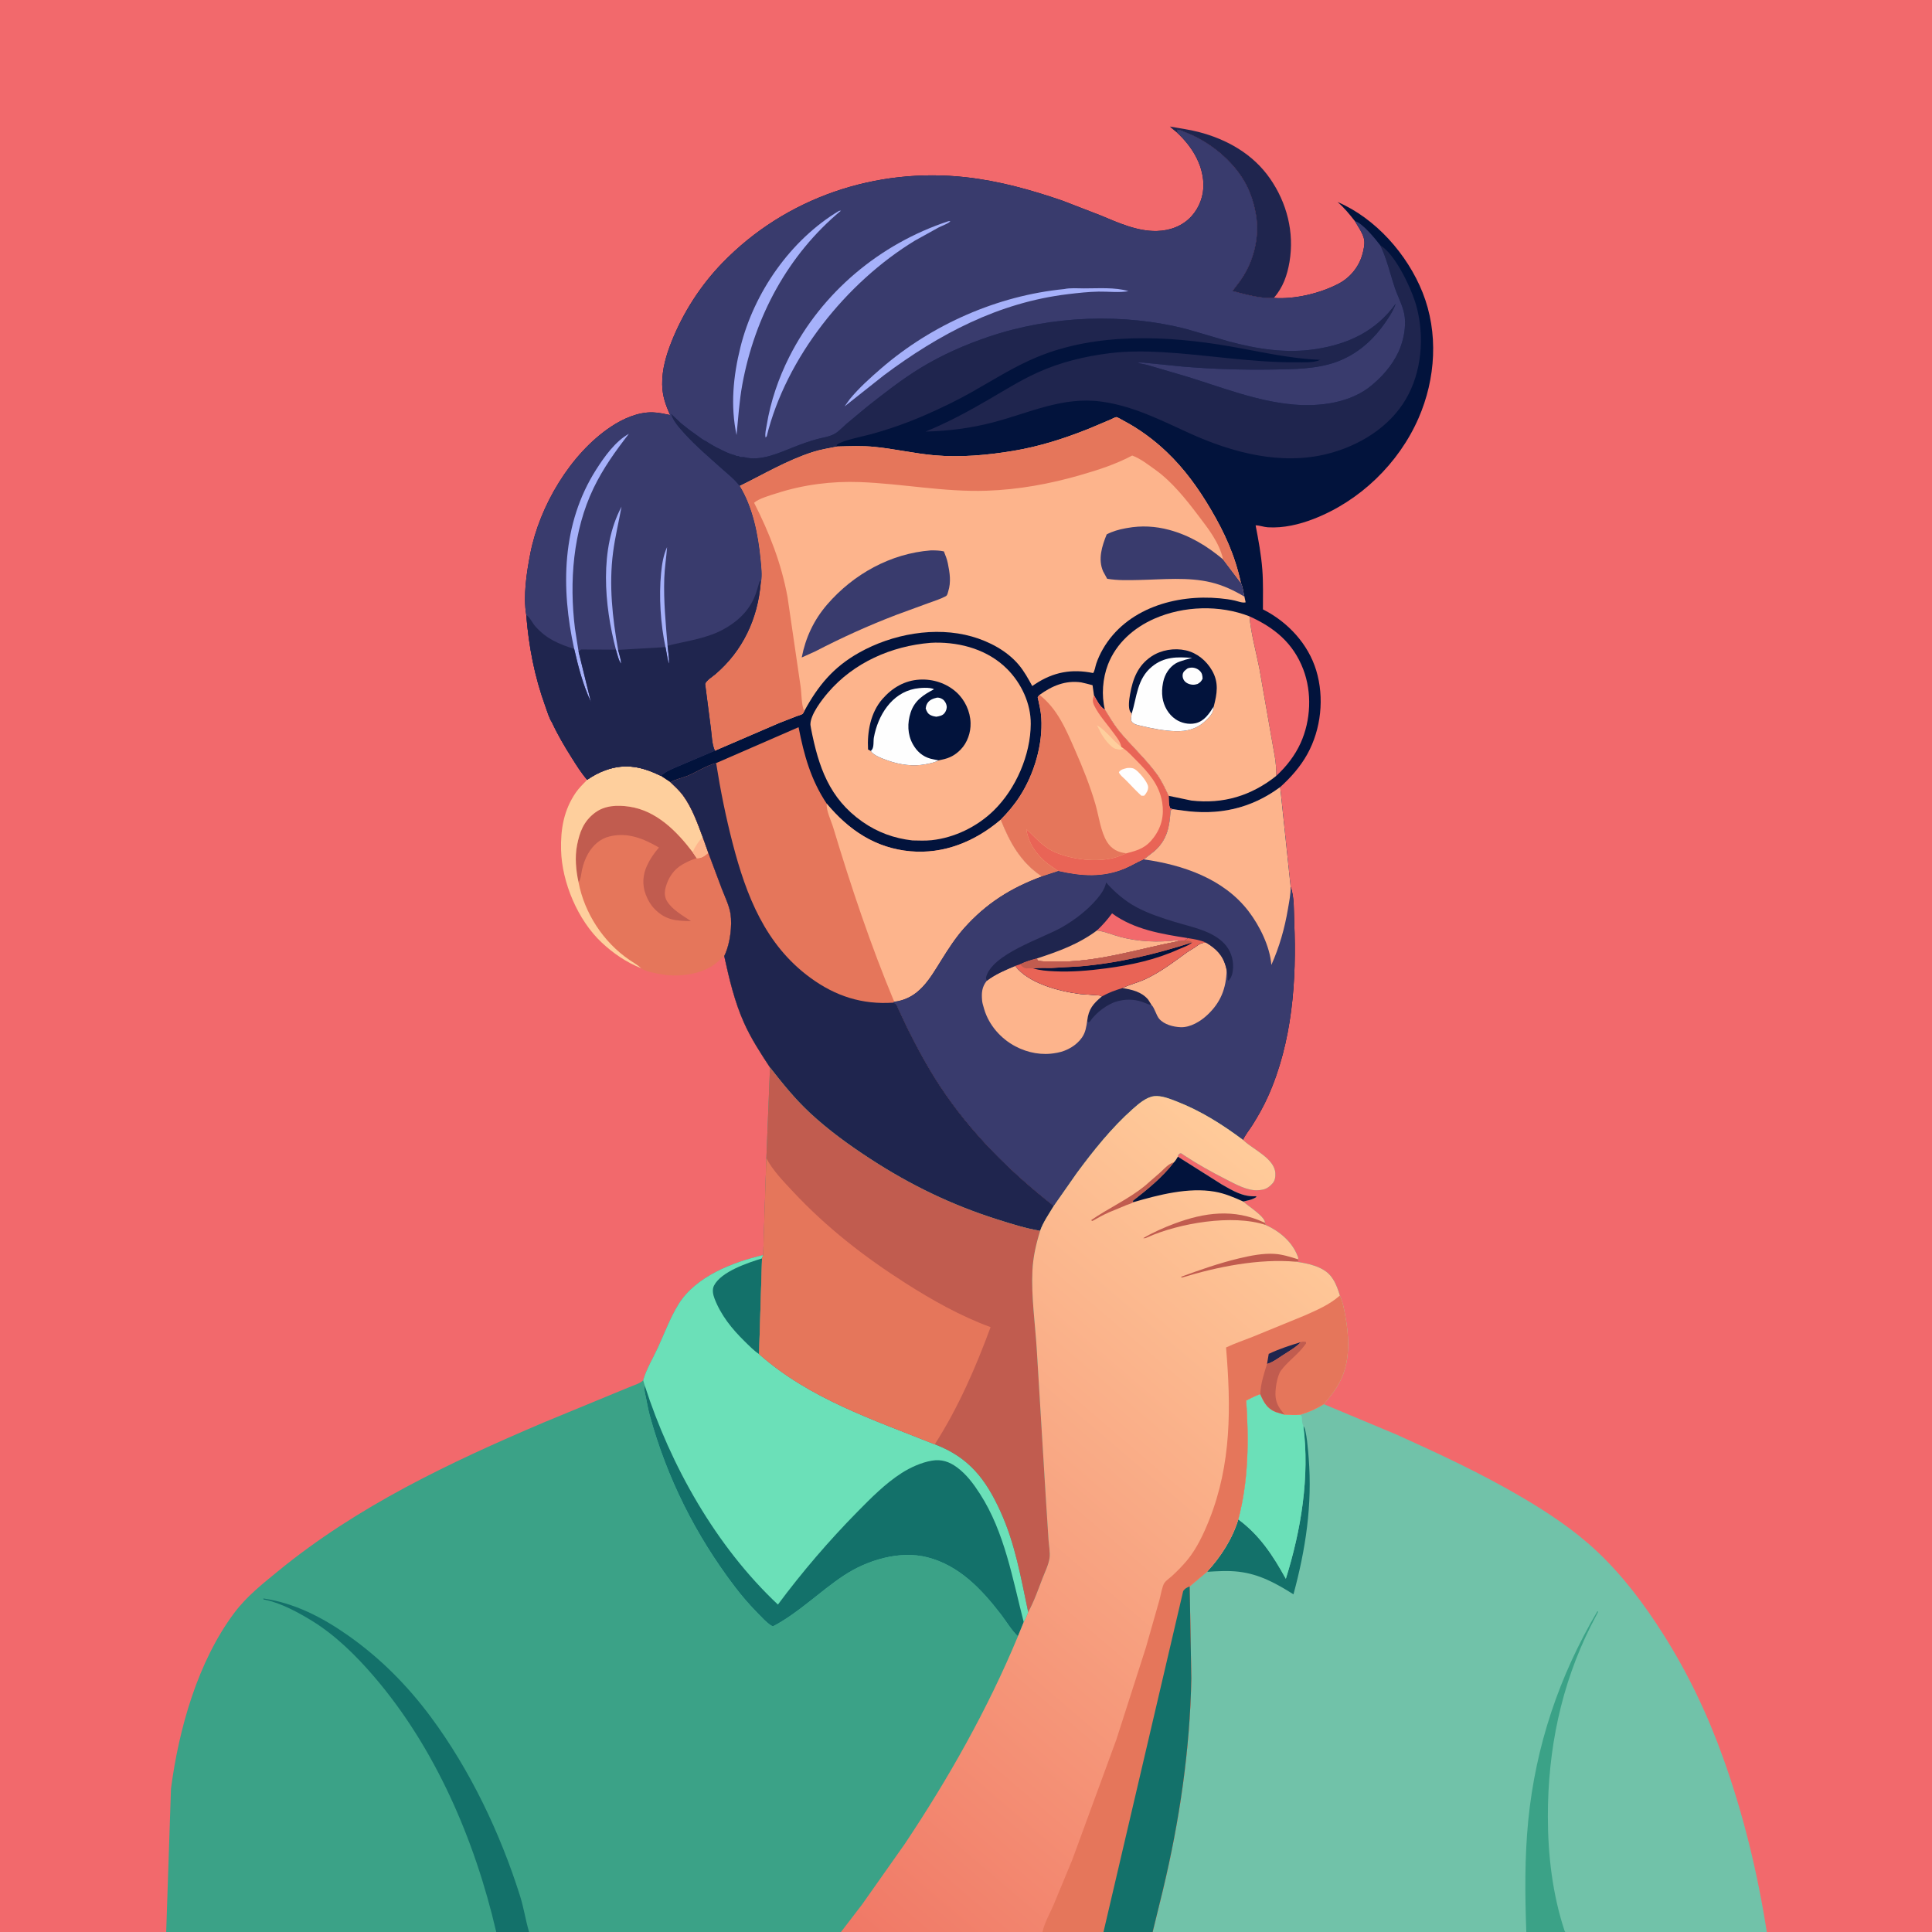 <svg version="1.1" xmlns="http://www.w3.org/2000/svg" style="display: block;" viewBox="0 0 2048 2048" width="1024" height="1024">
<rect x="0" y="0" width="2048" height="2048" fill="#333333" stroke="none"/>
<defs>
	<linearGradient id="Gradient1" gradientUnits="userSpaceOnUse" x1="826.167" y1="1990.79" x2="1420.77" y2="1294.4">
		<stop class="stop0" offset="0" stop-opacity="1" stop-color="rgb(240,120,102)"/>
		<stop class="stop1" offset="1" stop-opacity="1" stop-color="rgb(255,203,154)"/>
	</linearGradient>
</defs>
<path transform="translate(0,0)" fill="rgb(242,105,108)" d="M 176.166 2048 L -0 2048 L 0 -0 L 2048 0 L 2048 2048 L 1872.87 2048 L 1659.29 2048 L 1618.75 2048 L 1617.94 2048 L 1221.98 2048 L 1169.73 2048 L 1105.07 2048 L 1088.91 2048 L 891.455 2048 L 560.822 2048 L 526.027 2048 L 176.166 2048 z"/>
<path transform="translate(0,0)" fill="rgb(31,37,78)" d="M 1247.74 140.582 C 1245.15 138.494 1242.47 136.48 1240.11 134.13 C 1250.24 135.995 1260.58 137.306 1270.55 139.89 C 1300.58 147.666 1328.05 163.151 1346.13 189.055 C 1364.17 214.893 1372.2 246.346 1366.93 277.59 C 1364.53 291.773 1359.98 304.935 1350.27 315.82 C 1335.98 316.777 1320.16 311.995 1306.37 308.527 L 1314.44 297.888 C 1328.56 278.417 1335.51 251.704 1331.38 227.875 C 1329.96 219.744 1328.19 212.661 1325.15 205 L 1324.18 202.531 C 1312.9 175.374 1285.79 152.036 1258.77 141.173 L 1256 140.099 C 1252.85 138.434 1251.25 137.987 1247.65 137.492 L 1248.49 138.75 L 1247.74 140.582 z"/>
<path transform="translate(0,0)" fill="rgb(229,118,91)" d="M 622.437 826.596 C 628.607 822.331 635.026 818.885 642.111 816.369 C 663.499 808.771 680.922 812.973 700.656 822.473 L 710.722 829.182 C 715.335 833.64 720.277 838.077 724.072 843.275 C 733.586 856.304 739.224 872.207 744.814 887.2 L 750.832 904.04 L 765.265 942.493 C 768.41 950.608 773.058 960.12 774.365 968.719 C 776.265 981.221 773.867 999.561 768.769 1011.22 L 767.683 1013.4 C 763.554 1016.95 759.635 1021.06 754.985 1023.92 C 740.883 1032.59 723.758 1034.96 707.5 1033.77 L 696.075 1031.9 C 692.164 1031.12 682.405 1029.07 679.719 1026.35 C 663.916 1020.13 650.035 1010.57 637.685 998.999 C 612.529 975.432 595.625 935.441 594.759 901.036 C 594.202 878.891 597.581 858.947 610.299 840.266 C 613.676 835.306 618.302 830.93 622.437 826.596 z"/>
<path transform="translate(0,0)" fill="rgb(193,92,79)" d="M 613.294 935.293 C 610.496 923.079 609.233 908.474 611.661 896.094 C 614.442 881.919 618.628 870.663 630.59 861.588 C 641.036 853.663 654.378 853.215 667 855.052 C 695.848 859.251 717.448 881.185 734.286 903.341 L 738.545 909.675 L 737.159 910.126 C 732.681 911.612 728.826 913.346 724.697 915.672 L 723.361 916.411 C 714.155 921.662 708.273 930.637 705.604 940.727 C 704.366 945.407 704.31 950.544 706.791 954.813 C 712.383 964.432 723.554 970.265 732.469 976.44 C 716.973 976.222 705.685 975.495 694.112 963.763 C 689.905 959.498 686.973 954.586 684.829 949 L 684.334 947.732 C 680.608 937.825 681.442 927.087 685.872 917.58 C 689.134 910.577 693.409 904.205 698.531 898.43 C 682.217 888.935 665.35 881.966 646.116 886.658 C 635.951 889.137 628.303 896.257 623.26 905.173 C 620.318 910.376 618.245 916.164 616.97 922 C 616.001 926.441 615.928 931.468 613.294 935.293 z"/>
<path transform="translate(0,0)" fill="rgb(254,207,157)" d="M 622.437 826.596 C 628.607 822.331 635.026 818.885 642.111 816.369 C 663.499 808.771 680.922 812.973 700.656 822.473 L 710.722 829.182 C 715.335 833.64 720.277 838.077 724.072 843.275 C 733.586 856.304 739.224 872.207 744.814 887.2 L 750.832 904.04 C 746.584 907.417 744.112 909.783 738.545 909.675 L 734.286 903.341 C 717.448 881.185 695.848 859.251 667 855.052 C 654.378 853.215 641.036 853.663 630.59 861.588 C 618.628 870.663 614.442 881.919 611.661 896.094 C 609.233 908.474 610.496 923.079 613.294 935.293 C 619.538 967.993 639.612 998.726 667.119 1017.49 C 671.341 1020.37 675.95 1022.89 679.719 1026.35 C 663.916 1020.13 650.035 1010.57 637.685 998.999 C 612.529 975.432 595.625 935.441 594.759 901.036 C 594.202 878.891 597.581 858.947 610.299 840.266 C 613.676 835.306 618.302 830.93 622.437 826.596 z"/>
<path transform="translate(0,0)" fill="rgb(253,180,140)" d="M 744.814 887.2 L 750.832 904.04 C 746.584 907.417 744.112 909.783 738.545 909.675 L 734.286 903.341 C 736.81 897.18 740.422 892.128 744.814 887.2 z"/>
<path transform="translate(0,0)" fill="rgb(113,194,169)" d="M 1335.93 1477.81 C 1339.61 1486.17 1343.1 1493.03 1352.19 1496.7 L 1361.59 1499.53 C 1367.18 1499.81 1372.74 1500.18 1378.33 1499.67 C 1388.02 1496.75 1394.79 1493.78 1403.36 1488.48 L 1480.96 1520.96 C 1525.78 1541.18 1570.86 1562.22 1613.26 1587.15 C 1641.74 1603.88 1669.42 1622.34 1693.5 1645.1 C 1720.46 1670.58 1742.94 1700.6 1762.79 1731.84 C 1789.36 1773.63 1810.13 1817.41 1826.82 1864.03 C 1848.11 1923.47 1863.2 1985.65 1872.87 2048 L 1659.29 2048 L 1618.75 2048 L 1617.94 2048 L 1221.98 2048 L 1222.05 2047.14 L 1232.88 2002.92 C 1250.45 1929.44 1261.37 1854.99 1262.86 1779.38 L 1261.1 1681.67 L 1279.45 1666.19 C 1293.98 1650.4 1306.4 1631.22 1312.63 1610.61 C 1323.49 1570.15 1323.92 1526.26 1321.04 1484.67 C 1325.96 1482.04 1330.68 1479.73 1335.93 1477.81 z"/>
<path transform="translate(0,0)" fill="rgb(19,113,106)" d="M 1381.61 1511.58 C 1385.02 1514.48 1386.83 1540 1387.26 1545.44 C 1391.2 1595.35 1384.11 1642.08 1371.13 1690.05 C 1352.65 1678.43 1335.14 1668.68 1313 1666.08 C 1301.81 1664.77 1290.65 1665.5 1279.45 1666.19 C 1293.98 1650.4 1306.4 1631.22 1312.63 1610.61 C 1335.59 1627.63 1349.37 1648.93 1363.04 1673.58 C 1379.18 1622.1 1388.52 1565.44 1381.61 1511.58 z"/>
<path transform="translate(0,0)" fill="rgb(59,162,135)" d="M 1617.94 2048 C 1616.56 2008.64 1616.11 1969.25 1619.99 1930 C 1627.82 1850.75 1652.83 1776.58 1693.27 1708.04 L 1694.15 1708.5 L 1686.38 1723.45 C 1654.65 1786.65 1640.75 1855.1 1640.8 1925.61 C 1640.84 1966.46 1645.65 2007.89 1658.52 2046.79 L 1659.29 2048 L 1618.75 2048 L 1617.94 2048 z"/>
<path transform="translate(0,0)" fill="rgb(107,224,184)" d="M 1335.93 1477.81 C 1339.61 1486.17 1343.1 1493.03 1352.19 1496.7 L 1361.59 1499.53 C 1367.18 1499.81 1372.74 1500.18 1378.33 1499.67 C 1379.7 1501.12 1380.01 1500.88 1380.07 1502.97 C 1380.15 1505.85 1380.23 1508.99 1381.61 1511.58 C 1388.52 1565.44 1379.18 1622.1 1363.04 1673.58 C 1349.37 1648.93 1335.59 1627.63 1312.63 1610.61 C 1323.49 1570.15 1323.92 1526.26 1321.04 1484.67 C 1325.96 1482.04 1330.68 1479.73 1335.93 1477.81 z"/>
<path transform="translate(0,0)" fill="rgb(2,19,60)" d="M 1247.74 140.582 L 1248.49 138.75 L 1247.65 137.492 C 1251.25 137.987 1252.85 138.434 1256 140.099 L 1258.77 141.173 C 1285.79 152.036 1312.9 175.374 1324.18 202.531 L 1325.15 205 C 1328.19 212.661 1329.96 219.744 1331.38 227.875 C 1335.51 251.704 1328.56 278.417 1314.44 297.888 L 1306.37 308.527 C 1320.16 311.995 1335.98 316.777 1350.27 315.82 C 1372.4 317.467 1399.7 310.936 1419.3 300.537 C 1431.16 294.246 1440.3 283.097 1444.01 270.209 C 1445.45 265.199 1447.03 258.646 1445.96 253.5 C 1444.65 247.163 1439.4 239.924 1436.2 234.325 C 1430.44 227.041 1424.95 220.179 1417.85 214.113 C 1458.24 231.414 1491.94 269.648 1508.04 310.127 C 1525.02 352.814 1521.94 401.466 1503.76 443.151 C 1482.71 491.431 1441.46 531.176 1392.41 550.123 C 1377.08 556.043 1360.61 559.934 1344.09 558.963 C 1339.65 558.702 1335.37 556.923 1331 556.879 C 1334.02 572.521 1336.89 587.8 1338.11 603.717 C 1339.18 617.762 1338.75 631.905 1338.76 645.981 L 1339.88 646.548 C 1365.45 659.75 1386.75 682.732 1395.23 710.613 C 1404.02 739.518 1400.47 772.943 1385.85 799.367 C 1378.5 812.666 1368.3 824.229 1357.04 834.353 L 1368.12 940.043 C 1372.18 950.621 1371.44 965.785 1371.93 977.229 C 1374.61 1039.28 1369.85 1104.86 1344.22 1162.12 C 1339.43 1172.81 1333.76 1182.91 1327.5 1192.81 C 1324.44 1197.65 1319.9 1203.16 1317.64 1208.32 C 1295.32 1191.68 1273.06 1177.58 1247.04 1167.44 C 1240.01 1164.7 1231.17 1161.15 1223.48 1161.98 C 1215.14 1162.89 1206.71 1170.25 1200.65 1175.65 C 1178.35 1195.5 1159.09 1219.55 1141.4 1243.53 L 1117.05 1278.34 C 1112.28 1286.34 1105.5 1295.99 1102.62 1304.72 C 1087.13 1302.17 1071.9 1297.32 1056.96 1292.58 C 1008.97 1277.38 965.172 1256.21 923.008 1228.78 C 900.239 1213.97 878.199 1198.06 858.296 1179.5 C 842.625 1164.89 829.389 1148.4 816.228 1131.56 C 806.19 1116.34 796.279 1101.1 788.784 1084.43 C 778.637 1061.85 772.951 1037.48 767.683 1013.4 L 768.769 1011.22 C 773.867 999.561 776.265 981.221 774.365 968.719 C 773.058 960.12 768.41 950.608 765.265 942.493 L 750.832 904.04 L 744.814 887.2 C 739.224 872.207 733.586 856.304 724.072 843.275 C 720.277 838.077 715.335 833.64 710.722 829.182 L 700.656 822.473 C 680.922 812.973 663.499 808.771 642.111 816.369 C 635.026 818.885 628.607 822.331 622.437 826.596 C 616.364 819.742 611.145 811.298 606.244 803.553 C 598.498 791.313 591.314 779.162 585.216 766.014 C 582.112 761.336 579.957 753.832 578.019 748.471 C 566.479 716.533 560.584 685.481 557.838 651.734 C 554.42 631.677 558.279 606.638 562.152 586.738 C 571.931 536.491 604.669 480.994 647.607 452.351 C 660.266 443.906 676.414 436.668 692 437.123 C 698.151 437.303 704.348 438.737 710.364 439.952 C 705.475 429.015 702.109 419.578 701.941 407.466 C 701.722 391.616 706.121 376.595 711.931 362 C 724.205 331.169 742.697 302.485 765.783 278.656 C 832.844 209.436 928.599 177.209 1023.92 187.882 C 1059.06 191.816 1093.04 201.261 1126.38 212.758 L 1166.73 228.354 C 1185.52 236.172 1205.7 245.452 1226.54 244.867 C 1240.29 244.482 1253.53 239.626 1262.95 229.323 C 1271.43 220.048 1276.14 207.248 1275.66 194.68 C 1274.85 173.32 1262.98 154.785 1247.74 140.582 z"/>
<path transform="translate(0,0)" fill="rgb(242,105,108)" d="M 1324.47 653.334 C 1351.09 665.367 1370.88 681.702 1381.52 709.549 C 1390.92 734.141 1389.55 763.602 1378.77 787.51 C 1372.7 800.951 1363.59 812.593 1352.8 822.553 C 1353.42 808.334 1350.04 795.791 1347.81 781.864 L 1334.9 708.039 C 1331.27 689.974 1326.15 671.678 1324.47 653.334 z"/>
<path transform="translate(0,0)" fill="rgb(253,180,140)" d="M 1101.89 736.636 C 1115.15 727.055 1129.4 720.967 1146.09 723.35 L 1152 724.735 L 1158.14 726.342 L 1159.66 737.017 C 1162.6 742.217 1165.78 749.283 1171.24 752.224 C 1175.9 759.575 1180.01 766.99 1185.47 773.815 C 1198.49 790.102 1214.42 804.075 1226.59 821.022 C 1231.54 827.925 1235.22 835.931 1238.82 843.608 C 1239.04 847.604 1238.62 853.301 1240.52 856.829 L 1243.05 857.75 L 1240.86 859.109 C 1239.75 876.452 1237.34 890.187 1223.71 902.242 L 1212.57 910.999 L 1211.74 911.351 C 1205.31 914.108 1199.4 917.847 1192.95 920.574 C 1169 930.7 1146.43 928.97 1121.76 923.387 L 1104.37 929.096 C 1082.01 914.152 1070.53 893.318 1060.78 868.93 C 1068.4 861.272 1075.25 853.137 1081.11 844.039 C 1096.31 820.424 1105.59 789.128 1103.83 760.961 C 1103.37 753.591 1101.55 746.205 1100 739 L 1101.89 736.636 z"/>
<path transform="translate(0,0)" fill="rgb(254,207,157)" d="M 1190.91 793.268 L 1190.18 793.762 C 1187.6 795.293 1186.76 794.646 1184 794.061 L 1182.33 793.726 C 1176.74 791.79 1169.21 781.47 1166.68 776.377 L 1162.87 768.734 C 1173.02 774.89 1179.28 784.869 1188.81 791.923 L 1190.91 793.268 z"/>
<path transform="translate(0,0)" fill="rgb(254,254,254)" d="M 1194.8 814.135 C 1197.5 813.999 1200.02 813.748 1202.5 815.089 C 1206.9 817.467 1216.8 829.09 1217.07 834.141 C 1217.26 837.719 1215.15 841.003 1212.86 843.5 L 1209.92 843.5 C 1203.85 838.073 1198.36 831.75 1192.53 826.041 C 1190.33 823.897 1186.99 821.439 1186.04 818.5 C 1188.38 815.466 1191.22 815.086 1194.8 814.135 z"/>
<path transform="translate(0,0)" fill="rgb(233,100,86)" d="M 1159.66 737.017 C 1162.6 742.217 1165.78 749.283 1171.24 752.224 C 1175.9 759.575 1180.01 766.99 1185.47 773.815 C 1198.49 790.102 1214.42 804.075 1226.59 821.022 C 1231.54 827.925 1235.22 835.931 1238.82 843.608 C 1239.04 847.604 1238.62 853.301 1240.52 856.829 L 1243.05 857.75 L 1240.86 859.109 C 1239.75 876.452 1237.34 890.187 1223.71 902.242 L 1212.57 910.999 L 1211.74 911.351 C 1205.31 914.108 1199.4 917.847 1192.95 920.574 C 1169 930.7 1146.43 928.97 1121.76 923.387 L 1110.72 915.601 C 1099.18 906.736 1089.91 893.633 1087.95 878.92 C 1098.88 888.857 1105.76 898.363 1120.17 904.134 C 1139.85 912.015 1168.92 915.23 1188.93 906.59 L 1194.11 904.507 C 1206.85 901.346 1214.94 898.656 1223.13 887.614 C 1231.4 876.466 1234.17 864.088 1231.96 850.5 C 1228.92 831.784 1217.38 818.908 1204.53 806.022 C 1200.17 801.653 1195.92 796.894 1190.91 793.268 L 1188.81 791.923 C 1187.28 785.601 1183.86 781.729 1180.13 776.597 C 1173.45 767.379 1164.95 758.235 1159.94 747.993 C 1157.92 743.872 1158.18 741.23 1159.66 737.017 z"/>
<path transform="translate(0,0)" fill="rgb(229,118,91)" d="M 1101.89 736.636 C 1120.99 751.321 1130.15 773.631 1139.58 795.092 C 1147.81 813.817 1155.47 832.834 1161.18 852.493 C 1164.81 864.992 1166.74 881.624 1173.61 892.601 C 1178.34 900.153 1185.37 903.681 1194.11 904.507 L 1188.93 906.59 C 1168.92 915.23 1139.85 912.015 1120.17 904.134 C 1105.76 898.363 1098.88 888.857 1087.95 878.92 C 1089.91 893.633 1099.18 906.736 1110.72 915.601 L 1121.76 923.387 L 1104.37 929.096 C 1082.01 914.152 1070.53 893.318 1060.78 868.93 C 1068.4 861.272 1075.25 853.137 1081.11 844.039 C 1096.31 820.424 1105.59 789.128 1103.83 760.961 C 1103.37 753.591 1101.55 746.205 1100 739 L 1101.89 736.636 z"/>
<path transform="translate(0,0)" fill="rgb(253,180,140)" d="M 1171.24 752.224 C 1167.41 737.087 1168.86 719.029 1174.46 704.481 C 1183.17 681.872 1201.85 665.443 1223.66 655.839 C 1254.69 642.173 1292.89 641.013 1324.47 653.334 C 1326.15 671.678 1331.27 689.974 1334.9 708.039 L 1347.81 781.864 C 1350.04 795.791 1353.42 808.334 1352.8 822.553 C 1326.28 843.581 1296.66 852.522 1263 848.632 L 1238.82 843.608 C 1235.22 835.931 1231.54 827.925 1226.59 821.022 C 1214.42 804.075 1198.49 790.102 1185.47 773.815 C 1180.01 766.99 1175.9 759.575 1171.24 752.224 z"/>
<path transform="translate(0,0)" fill="rgb(2,19,60)" d="M 1199.67 756.437 C 1199 755.676 1198.78 755.477 1198.19 754.543 C 1195.54 750.326 1197.09 740.68 1197.93 735.906 C 1200.79 719.631 1206.16 705.493 1220.44 695.915 C 1230.85 688.928 1244.83 686.64 1257.03 689.401 C 1268.89 692.082 1278.77 700.308 1284.79 710.717 C 1292.22 723.592 1290.15 735.397 1286.6 748.97 C 1286.44 755.606 1282.86 759.273 1278.24 763.748 C 1268.87 772.817 1258.32 775.473 1245.64 775.066 C 1233.76 774.686 1221.76 772.294 1210.2 769.551 C 1206.71 768.721 1202.29 768.102 1199.87 765.24 C 1198.27 763.364 1199.41 758.871 1199.67 756.437 z"/>
<path transform="translate(0,0)" fill="rgb(254,254,254)" d="M 1258.95 708.5 C 1260.81 707.929 1260.42 707.954 1262.38 707.743 C 1265.59 707.399 1269.25 708.696 1271.59 710.907 C 1274.4 713.561 1274.62 715.918 1274.79 719.5 C 1273.25 722.454 1272.37 723.334 1269.5 725.028 L 1266.74 725.701 C 1263.27 726.207 1259.11 725.148 1256.5 722.79 C 1254.35 720.847 1253.3 717.843 1253.7 715 C 1254.16 711.75 1256.61 710.307 1258.95 708.5 z"/>
<path transform="translate(0,0)" fill="rgb(254,254,254)" d="M 1199.67 756.437 C 1205.18 738.673 1205.28 719.823 1220.9 706.826 C 1233.85 696.044 1247.91 696.146 1263.7 697.449 C 1263.68 697.521 1250.97 700.345 1246.2 703.282 C 1239.38 707.486 1234.75 714.802 1233.1 722.582 L 1232.82 724 C 1231.8 728.989 1231.54 734.434 1232.28 739.5 C 1233.59 748.444 1238.51 757.182 1246.01 762.333 C 1252.04 766.465 1259.92 768.258 1267.12 766.69 C 1276.52 764.644 1281.81 756.459 1286.6 748.97 C 1286.44 755.606 1282.86 759.273 1278.24 763.748 C 1268.87 772.817 1258.32 775.473 1245.64 775.066 C 1233.76 774.686 1221.76 772.294 1210.2 769.551 C 1206.71 768.721 1202.29 768.102 1199.87 765.24 C 1198.27 763.364 1199.41 758.871 1199.67 756.437 z"/>
<path transform="translate(0,0)" fill="rgb(253,180,140)" d="M 986.436 681.416 L 991.359 681.21 C 1019.27 680.902 1047.51 689.028 1067.58 709.131 C 1082.67 724.25 1092.79 745.769 1092.65 767.341 C 1092.45 800.287 1076.92 836.141 1053.46 859.117 C 1035.98 876.23 1011.97 888.014 987.563 890.644 C 980.903 891.362 973.913 890.995 967.217 890.899 C 947.757 888.7 930.143 882.298 914.077 871.003 C 878.972 846.321 867.656 812.785 859.764 772.5 L 859.068 768.287 C 858.78 757.823 871.206 741.825 877.707 734.224 C 905 702.309 945.016 684.802 986.436 681.416 z"/>
<path transform="translate(0,0)" fill="rgb(2,19,60)" d="M 923.147 796.055 L 920.172 794.5 C 919.117 775.958 922.821 755.279 935.478 740.879 C 945.874 729.052 958.89 721.325 974.806 720.42 C 988.858 719.621 1003.08 724.168 1013.6 733.573 C 1022.82 741.811 1028.53 754.114 1028.85 766.462 C 1029.12 776.566 1025.45 787.222 1018.38 794.511 C 1012.6 800.478 1006.56 803.645 998.5 805.259 L 994.926 806.023 C 990.443 808.486 985.928 809.196 981 810.161 C 968.165 812.672 954.002 810.691 941.734 806.399 C 936.841 804.688 925.386 800.725 923.147 796.055 z"/>
<path transform="translate(0,0)" fill="rgb(254,254,254)" d="M 993.327 739.5 C 995.47 739.436 997.161 739.994 999 741.131 C 1001.42 742.625 1003.06 745.58 1003.5 748.292 C 1003.92 750.893 1002.78 754.099 1001.12 756.065 C 998.841 758.755 995.781 759.168 992.5 759.757 C 990.593 759.537 988.762 759.11 986.998 758.325 C 983.527 756.782 982.438 754.424 981.267 751 C 981.557 748.991 981.843 747.562 982.874 745.769 C 985.143 741.825 989.181 740.489 993.327 739.5 z"/>
<path transform="translate(0,0)" fill="rgb(254,254,254)" d="M 923.147 796.055 L 924.245 794.804 C 926.606 791.797 925.662 785.535 926.356 781.749 C 930.642 758.395 945.059 734.826 970 730.057 C 974.697 729.159 986.122 728.231 990.063 730.67 C 978.79 736.539 969.407 742.637 965.292 755.383 C 961.711 766.474 961.881 778.46 967.62 788.827 C 971.855 796.477 977.931 801.909 986.478 804.264 L 990.5 805.138 L 994.926 806.023 C 990.443 808.486 985.928 809.196 981 810.161 C 968.165 812.672 954.002 810.691 941.734 806.399 C 936.841 804.688 925.386 800.725 923.147 796.055 z"/>
<path transform="translate(0,0)" fill="rgb(31,37,78)" d="M 1463.22 260.156 C 1479.47 269.569 1496.96 307.541 1501.64 325.164 C 1510.12 357.07 1507.17 394.327 1490.29 423.106 C 1472.6 453.251 1440.5 472.65 1407.25 481.078 C 1357.66 493.646 1305.77 479.681 1260.37 458.996 C 1229.95 445.134 1200.69 430.156 1167.13 425.664 C 1126.24 420.19 1090.95 437.78 1052.54 447.777 C 1028.96 453.916 1005.51 456.887 981.146 457.482 C 1004.38 448.052 1026.39 436.145 1048.03 423.533 C 1064.87 413.716 1081.58 403.251 1099.35 395.137 C 1123.7 384.016 1149.8 377.719 1176.28 374.407 C 1194.67 372.108 1213.97 372.26 1232.46 373.321 C 1279.65 376.03 1326.85 384.405 1374.14 384.046 C 1381.77 383.988 1392.53 384.74 1399.5 381.47 C 1366.82 380.167 1335.73 372.672 1303.65 367.125 C 1237.51 355.69 1162.68 352.254 1099.37 378.5 C 1075.23 388.509 1052.9 402.729 1030.22 415.572 C 1014.5 424.473 998.329 432.238 981.805 439.51 C 962.949 447.808 943.847 454.581 924 460.092 C 916.921 462.057 891.819 467.163 887.341 471.312 L 886.81 471.956 L 887.764 473.329 C 878.885 475.07 870.016 476.444 861.38 479.227 C 834.031 488.038 809.762 502.606 784.141 515.17 C 778.849 508.122 771.461 502.451 764.925 496.578 C 751.619 484.622 737.816 472.957 725.79 459.702 C 720.447 453.814 713.741 446.571 711.387 438.814 L 721.88 448.658 L 730.49 455.5 L 737.49 460.5 L 743 464.51 C 744.267 465.408 745.102 466.074 746.529 466.789 L 748 467.51 L 751.995 470.005 C 754.206 471.185 756.233 472.654 758.435 473.757 L 766 477.51 C 769.287 479.187 773.452 481.039 776.995 482.005 L 779 482.51 C 781.085 483.59 780.696 483.501 783 483.512 L 784.49 484.5 L 788.5 484.537 C 806.173 489.487 826.164 479.942 842.43 473.553 C 850.062 470.555 857.783 467.812 865.681 465.597 C 872.071 463.805 879.317 463.083 885.109 459.656 C 889.35 457.148 893.352 452.767 897.099 449.512 L 918.883 431.356 C 937.069 417.004 956.064 402.076 975.855 390.014 C 998.362 376.297 1022.62 365.603 1047.54 357.134 C 1114.07 334.53 1190.52 331.416 1258.55 349.033 L 1302.1 361.796 C 1332.66 370.037 1363.48 374.942 1395 370.021 C 1429.77 364.592 1458.72 350.882 1479.56 321.882 C 1476.55 330.65 1469.61 340.649 1463.97 348 C 1451.67 364.033 1435.84 376.608 1416.82 383.597 C 1395.85 391.303 1370.76 391.4 1348.63 391.743 C 1317.15 392.231 1285.37 391.26 1254 388.607 L 1219.53 385.148 C 1214.7 384.784 1210.74 383.819 1205.87 384.5 C 1209.49 385.737 1213.2 386.033 1216.87 387.083 L 1258.27 399.257 C 1295.5 410.672 1332.12 425.421 1371.27 428.832 C 1399.28 431.273 1432.25 427.03 1454.45 408.107 L 1455.93 406.833 C 1468.09 396.55 1479.35 382.493 1484.76 367.36 C 1488.22 357.694 1490.07 347.264 1489.19 337 C 1488.25 325.988 1482.13 315.586 1478.65 305.253 C 1473.43 289.744 1470.38 275.093 1463.22 260.156 z"/>
<path transform="translate(0,0)" fill="rgb(229,118,91)" d="M 759.15 808.898 L 846.524 770.857 C 852.194 800.246 859.595 826.904 876.381 851.955 C 899.78 879.899 927.942 899.108 965.107 902.407 C 1000.41 905.541 1033.05 892.21 1059.8 869.766 L 1060.78 868.93 C 1070.53 893.318 1082.01 914.152 1104.37 929.096 C 1071.81 941.032 1045.58 957.518 1022.3 983.5 C 1012.79 994.117 1005.16 1006.08 997.639 1018.13 C 985.056 1038.29 974.007 1058.46 947.945 1061.94 L 946.915 1062.83 C 947.835 1063.29 948.915 1063.51 949.675 1064.2 C 950.75 1065.17 951.945 1068.75 952.675 1070.26 L 961.488 1089 C 971.905 1110.05 983.322 1131.29 996.221 1150.92 C 1028.8 1200.51 1070.49 1241.8 1117.05 1278.34 C 1112.28 1286.34 1105.5 1295.99 1102.62 1304.72 C 1087.13 1302.17 1071.9 1297.32 1056.96 1292.58 C 1008.97 1277.38 965.172 1256.21 923.008 1228.78 C 900.239 1213.97 878.199 1198.06 858.296 1179.5 C 842.625 1164.89 829.389 1148.4 816.228 1131.56 C 806.19 1116.34 796.279 1101.1 788.784 1084.43 C 778.637 1061.85 772.951 1037.48 767.683 1013.4 L 768.769 1011.22 C 773.867 999.561 776.265 981.221 774.365 968.719 C 773.058 960.12 768.41 950.608 765.265 942.493 L 750.832 904.04 L 744.814 887.2 C 739.224 872.207 733.586 856.304 724.072 843.275 C 720.277 838.077 715.335 833.64 710.722 829.182 C 716.071 826.02 723.019 824.809 728.881 822.403 C 738.81 818.329 748.828 811.408 759.15 808.898 z"/>
<path transform="translate(0,0)" fill="rgb(253,180,140)" d="M 876.381 851.955 C 899.78 879.899 927.942 899.108 965.107 902.407 C 1000.41 905.541 1033.05 892.21 1059.8 869.766 L 1060.78 868.93 C 1070.53 893.318 1082.01 914.152 1104.37 929.096 C 1071.81 941.032 1045.58 957.518 1022.3 983.5 C 1012.79 994.117 1005.16 1006.08 997.639 1018.13 C 985.056 1038.29 974.007 1058.46 947.945 1061.94 C 922.942 1002.12 902.011 939.512 883.325 877.454 C 881.154 870.242 875.609 859.121 876.381 851.955 z"/>
<path transform="translate(0,0)" fill="rgb(31,37,78)" d="M 710.722 829.182 C 716.071 826.02 723.019 824.809 728.881 822.403 C 738.81 818.329 748.828 811.408 759.15 808.898 C 763.683 837.725 769.336 865.791 776.667 894.046 C 790.997 949.28 811.217 1001.48 858.91 1036.4 C 885.619 1055.95 913.836 1065.1 946.915 1062.83 C 947.835 1063.29 948.915 1063.51 949.675 1064.2 C 950.75 1065.17 951.945 1068.75 952.675 1070.26 L 961.488 1089 C 971.905 1110.05 983.322 1131.29 996.221 1150.92 C 1028.8 1200.51 1070.49 1241.8 1117.05 1278.34 C 1112.28 1286.34 1105.5 1295.99 1102.62 1304.72 C 1087.13 1302.17 1071.9 1297.32 1056.96 1292.58 C 1008.97 1277.38 965.172 1256.21 923.008 1228.78 C 900.239 1213.97 878.199 1198.06 858.296 1179.5 C 842.625 1164.89 829.389 1148.4 816.228 1131.56 C 806.19 1116.34 796.279 1101.1 788.784 1084.43 C 778.637 1061.85 772.951 1037.48 767.683 1013.4 L 768.769 1011.22 C 773.867 999.561 776.265 981.221 774.365 968.719 C 773.058 960.12 768.41 950.608 765.265 942.493 L 750.832 904.04 L 744.814 887.2 C 739.224 872.207 733.586 856.304 724.072 843.275 C 720.277 838.077 715.335 833.64 710.722 829.182 z"/>
<path transform="translate(0,0)" fill="rgb(253,180,140)" d="M 887.764 473.329 C 900.807 472.991 914.016 472.441 927.018 473.719 C 948.519 475.832 969.513 480.816 991.034 482.68 C 1018.46 485.055 1046.85 482.465 1073.93 477.978 C 1101.7 473.378 1128.28 464.851 1154.36 454.406 L 1177.34 444.7 C 1178.39 444.249 1182.52 442.093 1183.27 442.169 C 1185 442.344 1189.23 445.05 1190.89 445.921 C 1207.45 454.597 1223.31 466.285 1236.83 479.187 C 1255.51 497.025 1270.12 517.288 1283.25 539.509 C 1298.16 564.728 1309.25 589.171 1315.37 617.841 C 1317.73 622.505 1317.81 627.486 1319.13 632.442 L 1320.44 638.5 C 1317.07 639.389 1312.39 637.411 1308.92 636.623 C 1303.72 635.446 1298.53 634.772 1293.23 634.267 C 1246.31 629.796 1193.97 644.95 1169.1 688.054 C 1166.3 692.917 1163.87 698.181 1162.07 703.5 C 1161.09 706.405 1160.53 711.089 1158.77 713.452 C 1136.09 708.839 1116.68 712.357 1097.38 725.102 L 1094.23 727.223 C 1089.86 719.277 1085.66 711.529 1079.78 704.564 C 1067.41 689.897 1048.62 679.995 1030.45 674.798 C 991.294 663.602 945.662 672.141 910.579 691.907 C 883.299 707.276 867.272 726.75 852.543 753.798 C 851.952 754.782 851.602 755.959 850.77 756.749 C 849.877 757.597 845.731 758.685 844.462 759.174 L 826.012 766.37 L 757.843 795.738 C 754.742 789.386 754.578 779.822 753.657 772.761 L 747.51 724.972 C 748.751 721.274 755.045 717.466 758.03 714.937 C 787.434 690.02 803.346 655.721 806.436 617.748 L 806.769 616.859 C 808.09 609.709 806.937 600.331 806.23 593 C 803.712 566.891 798.039 537.82 784.141 515.17 C 809.762 502.606 834.031 488.038 861.38 479.227 C 870.016 476.444 878.885 475.07 887.764 473.329 z"/>
<path transform="translate(0,0)" fill="rgb(57,59,109)" d="M 1319.13 632.442 C 1307.95 625.832 1296.58 620.411 1283.89 617.358 C 1259.34 611.45 1232.87 614.256 1207.89 614.793 C 1196.43 615.039 1184.97 615.434 1173.62 613.506 L 1169.35 605.666 C 1163.68 592.71 1168.17 578.838 1173.14 566.469 C 1179.26 563.23 1186.23 561.268 1193.02 560.028 L 1195 559.679 C 1209.82 556.968 1224.81 557.769 1239.36 561.694 C 1261.18 567.581 1279.41 578.658 1296.59 593.068 L 1315.37 617.841 C 1317.73 622.505 1317.81 627.486 1319.13 632.442 z"/>
<path transform="translate(0,0)" fill="rgb(57,59,109)" d="M 986.876 583.419 C 991.28 583.43 996.271 583.482 1000.55 584.5 C 1002.26 588.71 1003.87 592.769 1004.77 597.247 C 1006.83 607.422 1008.34 616.877 1005.13 627.004 C 1004.42 629.223 1004.43 630.996 1002.32 632.134 C 996.759 635.124 990.135 637.102 984.204 639.298 L 949.901 651.874 C 920.621 663.088 892.173 675.988 864.349 690.422 L 849.861 696.955 C 853.95 675.913 862.693 657.2 876.774 640.879 C 904.645 608.576 944.19 586.649 986.876 583.419 z"/>
<path transform="translate(0,0)" fill="rgb(229,118,91)" d="M 887.764 473.329 C 900.807 472.991 914.016 472.441 927.018 473.719 C 948.519 475.832 969.513 480.816 991.034 482.68 C 1018.46 485.055 1046.85 482.465 1073.93 477.978 C 1101.7 473.378 1128.28 464.851 1154.36 454.406 L 1177.34 444.7 C 1178.39 444.249 1182.52 442.093 1183.27 442.169 C 1185 442.344 1189.23 445.05 1190.89 445.921 C 1207.45 454.597 1223.31 466.285 1236.83 479.187 C 1255.51 497.025 1270.12 517.288 1283.25 539.509 C 1298.16 564.728 1309.25 589.171 1315.37 617.841 L 1296.59 593.068 C 1292.32 574.706 1280.86 560.511 1269.75 545.848 C 1257.04 529.063 1242.21 510.521 1224.99 498.2 C 1217.48 492.825 1208.89 486.058 1200.19 482.894 C 1182.68 492.176 1164.36 498.095 1145.38 503.573 C 1112.85 512.969 1079.93 519.008 1046.01 520.173 C 1000.68 521.728 956.54 512.687 911.5 511.021 C 881.637 509.917 851.824 513.709 823.355 522.877 C 816.851 524.971 804.226 528.454 799.381 532.978 C 815.742 565.201 828.152 596.985 834.778 632.667 L 848.7 727.979 C 849.764 735.295 849.45 747.638 852.543 753.798 C 851.952 754.782 851.602 755.959 850.77 756.749 C 849.877 757.597 845.731 758.685 844.462 759.174 L 826.012 766.37 L 757.843 795.738 C 754.742 789.386 754.578 779.822 753.657 772.761 L 747.51 724.972 C 748.751 721.274 755.045 717.466 758.03 714.937 C 787.434 690.02 803.346 655.721 806.436 617.748 L 806.769 616.859 C 808.09 609.709 806.937 600.331 806.23 593 C 803.712 566.891 798.039 537.82 784.141 515.17 C 809.762 502.606 834.031 488.038 861.38 479.227 C 870.016 476.444 878.885 475.07 887.764 473.329 z"/>
<path transform="translate(0,0)" fill="rgb(57,59,109)" d="M 1243.05 857.75 L 1252.84 859.076 C 1291.02 864.796 1325.91 857.452 1357.04 834.353 L 1368.12 940.043 C 1372.18 950.621 1371.44 965.785 1371.93 977.229 C 1374.61 1039.28 1369.85 1104.86 1344.22 1162.12 C 1339.43 1172.81 1333.76 1182.91 1327.5 1192.81 C 1324.44 1197.65 1319.9 1203.16 1317.64 1208.32 C 1295.32 1191.68 1273.06 1177.58 1247.04 1167.44 C 1240.01 1164.7 1231.17 1161.15 1223.48 1161.98 C 1215.14 1162.89 1206.71 1170.25 1200.65 1175.65 C 1178.35 1195.5 1159.09 1219.55 1141.4 1243.53 L 1117.05 1278.34 C 1070.49 1241.8 1028.8 1200.51 996.221 1150.92 C 983.322 1131.29 971.905 1110.05 961.488 1089 L 952.675 1070.26 C 951.945 1068.75 950.75 1065.17 949.675 1064.2 C 948.915 1063.51 947.835 1063.29 946.915 1062.83 L 947.945 1061.94 C 974.007 1058.46 985.056 1038.29 997.639 1018.13 C 1005.16 1006.08 1012.79 994.117 1022.3 983.5 C 1045.58 957.518 1071.81 941.032 1104.37 929.096 L 1121.76 923.387 C 1146.43 928.97 1169 930.7 1192.95 920.574 C 1199.4 917.847 1205.31 914.108 1211.74 911.351 L 1212.57 910.999 L 1223.71 902.242 C 1237.34 890.187 1239.75 876.452 1240.86 859.109 L 1243.05 857.75 z"/>
<path transform="translate(0,0)" fill="rgb(31,37,78)" d="M 1189.8 1047.43 C 1199.88 1048.92 1210.43 1051.39 1217.25 1059.79 L 1220.81 1065.53 L 1219.93 1065.31 C 1217.72 1064.74 1215.78 1064.1 1213.7 1063.17 C 1205.56 1059.55 1195.67 1058.77 1187 1060.79 L 1185.67 1061.08 C 1174.35 1063.7 1161.59 1073.5 1155.13 1083.17 L 1153.48 1083.76 L 1152.45 1082.23 C 1153.84 1069.67 1158.73 1064 1168.02 1056.26 C 1175.01 1052.28 1182.11 1049.66 1189.8 1047.43 z"/>
<path transform="translate(0,0)" fill="rgb(253,180,140)" d="M 1278.2 999.054 C 1289.25 1005.64 1296.34 1012.56 1299.63 1025.37 L 1300.35 1028.41 C 1299.76 1047.73 1294.12 1062.52 1279.79 1075.94 C 1272.55 1082.73 1261.8 1089.26 1251.57 1088.88 C 1243.82 1088.59 1234.13 1086.11 1228.86 1080.07 C 1225.66 1076.39 1223.8 1068.2 1220.81 1065.53 L 1217.25 1059.79 C 1210.43 1051.39 1199.88 1048.92 1189.8 1047.43 C 1197.41 1043.51 1205.65 1041.78 1213.37 1038.23 C 1230.23 1030.46 1243.29 1020.25 1258.25 1009.5 C 1261.56 1007.13 1265.27 1005.38 1268.49 1002.9 C 1271.88 1000.27 1273.91 999.543 1278.2 999.054 z"/>
<path transform="translate(0,0)" fill="rgb(253,180,140)" d="M 1076.17 1023.9 C 1090.4 1042.44 1122.45 1050.77 1144.89 1053.67 L 1165.33 1055.22 C 1166.8 1055.33 1166.4 1055.37 1168.02 1056.26 C 1158.73 1064 1153.84 1069.67 1152.45 1082.23 C 1151.5 1088.59 1150.78 1094.16 1147.07 1099.63 C 1141.29 1108.15 1131.07 1113.98 1121.04 1115.88 L 1119.5 1116.15 C 1104.74 1118.96 1089.65 1116.14 1076.43 1109.2 C 1060.91 1101.04 1048.36 1086.77 1043.31 1069.89 L 1042.77 1068 C 1042.03 1065.52 1041.28 1063.09 1041.06 1060.5 C 1040.36 1052.39 1040.84 1046.12 1046.08 1039.63 C 1055.19 1032.7 1065.69 1028.28 1076.17 1023.9 z"/>
<path transform="translate(0,0)" fill="rgb(253,180,140)" d="M 1243.05 857.75 L 1252.84 859.076 C 1291.02 864.796 1325.91 857.452 1357.04 834.353 L 1368.12 940.043 C 1368.28 947.667 1366.56 955.914 1365.29 963.42 C 1361.81 984.081 1356.23 1003.7 1347.69 1022.88 C 1346.21 1003.33 1335.24 981.269 1323.52 965.957 C 1297.17 931.526 1253.94 916.779 1212.57 910.999 L 1223.71 902.242 C 1237.34 890.187 1239.75 876.452 1240.86 859.109 L 1243.05 857.75 z"/>
<path transform="translate(0,0)" fill="rgb(31,37,78)" d="M 1046.08 1039.63 C 1045.48 1038.57 1045.35 1037.68 1045.1 1036.5 C 1051 1011.25 1104.67 994.945 1125.56 983.003 C 1139.22 975.195 1152.68 964.93 1162.83 952.895 C 1166.94 948.019 1170.89 942.645 1172.33 936.319 L 1172.5 935.464 C 1181.69 945.815 1192.61 955.236 1204.86 961.746 C 1217.6 968.515 1231.7 973.124 1245.45 977.323 C 1262.97 982.673 1284.71 986.462 1297.77 1000.22 C 1304.34 1007.14 1307.48 1016.24 1307.11 1025.71 C 1306.92 1030.49 1305.85 1036.24 1302.25 1039.57 L 1301.17 1038.5 C 1301.46 1034.85 1301.19 1031.96 1300.35 1028.41 L 1299.63 1025.37 C 1296.34 1012.56 1289.25 1005.64 1278.2 999.054 C 1273.91 999.543 1271.88 1000.27 1268.49 1002.9 C 1265.27 1005.38 1261.56 1007.13 1258.25 1009.5 C 1243.29 1020.25 1230.23 1030.46 1213.37 1038.23 C 1205.65 1041.78 1197.41 1043.51 1189.8 1047.43 C 1182.11 1049.66 1175.01 1052.28 1168.02 1056.26 C 1166.4 1055.37 1166.8 1055.33 1165.33 1055.22 L 1144.89 1053.67 C 1122.45 1050.77 1090.4 1042.44 1076.17 1023.9 C 1065.69 1028.28 1055.19 1032.7 1046.08 1039.63 z"/>
<path transform="translate(0,0)" fill="rgb(242,105,108)" d="M 1162.8 986.326 C 1168.85 980.661 1173.89 974.867 1178.83 968.215 C 1202.25 985.417 1231.19 990.025 1259.28 994.474 L 1255.8 996.923 C 1254.76 997.051 1249.75 997.995 1249.14 997.652 L 1247.49 996.649 C 1228.2 999.229 1206.44 998.227 1187.58 993.191 C 1179.66 991.077 1171.93 987.711 1163.83 986.47 L 1162.8 986.326 z"/>
<path transform="translate(0,0)" fill="rgb(253,180,140)" d="M 1099.16 1016.04 C 1122.2 1008.44 1143.13 1000.97 1162.8 986.326 L 1163.83 986.47 C 1171.93 987.711 1179.66 991.077 1187.58 993.191 C 1206.44 998.227 1228.2 999.229 1247.49 996.649 L 1249.14 997.652 C 1204.78 1006.35 1161.7 1020.66 1115.91 1019.36 C 1110.87 1019.22 1104.68 1019.59 1099.9 1018.04 L 1099.16 1016.04 z"/>
<path transform="translate(0,0)" fill="rgb(233,100,86)" d="M 1259.28 994.474 C 1265.78 995.453 1272.09 996.548 1278.2 999.054 C 1273.91 999.543 1271.88 1000.27 1268.49 1002.9 C 1265.27 1005.38 1261.56 1007.13 1258.25 1009.5 C 1243.29 1020.25 1230.23 1030.46 1213.37 1038.23 C 1205.65 1041.78 1197.41 1043.51 1189.8 1047.43 C 1182.11 1049.66 1175.01 1052.28 1168.02 1056.26 C 1166.4 1055.37 1166.8 1055.33 1165.33 1055.22 L 1144.89 1053.67 C 1122.45 1050.77 1090.4 1042.44 1076.17 1023.9 L 1081.47 1022.14 C 1087.05 1019.4 1093.15 1017.57 1099.16 1016.04 L 1099.9 1018.04 C 1104.68 1019.59 1110.87 1019.22 1115.91 1019.36 C 1161.7 1020.66 1204.78 1006.35 1249.14 997.652 C 1249.75 997.995 1254.76 997.051 1255.8 996.923 L 1259.28 994.474 z"/>
<path transform="translate(0,0)" fill="rgb(2,19,60)" d="M 1095.12 1026.47 C 1101.44 1025.74 1108.2 1026.17 1114.58 1026.07 L 1143.86 1024.46 C 1185.5 1020.95 1224.17 1011.66 1263.82 998.976 C 1259.97 1002.48 1254.12 1004.16 1249.38 1006.3 C 1224.66 1017.47 1199.09 1022.99 1172.29 1026.52 C 1153.92 1028.94 1136.05 1030.51 1117.5 1029.6 C 1109.83 1029.23 1102.49 1028.77 1095.12 1026.47 z"/>
<path transform="translate(0,0)" fill="rgb(193,92,79)" d="M 1255.8 996.923 C 1258.67 997.255 1261.76 996.878 1263.82 998.976 C 1224.17 1011.66 1185.5 1020.95 1143.86 1024.46 L 1114.58 1026.07 C 1108.2 1026.17 1101.44 1025.74 1095.12 1026.47 L 1087.5 1026.49 C 1085.02 1026.14 1082.87 1024.08 1081.47 1022.14 C 1087.05 1019.4 1093.15 1017.57 1099.16 1016.04 L 1099.9 1018.04 C 1104.68 1019.59 1110.87 1019.22 1115.91 1019.36 C 1161.7 1020.66 1204.78 1006.35 1249.14 997.652 C 1249.75 997.995 1254.76 997.051 1255.8 996.923 z"/>
<path transform="translate(0,0)" fill="rgb(57,59,109)" d="M 1247.74 140.582 L 1248.49 138.75 L 1247.65 137.492 C 1251.25 137.987 1252.85 138.434 1256 140.099 L 1258.77 141.173 C 1285.79 152.036 1312.9 175.374 1324.18 202.531 L 1325.15 205 C 1328.19 212.661 1329.96 219.744 1331.38 227.875 C 1335.51 251.704 1328.56 278.417 1314.44 297.888 L 1306.37 308.527 C 1320.16 311.995 1335.98 316.777 1350.27 315.82 C 1372.4 317.467 1399.7 310.936 1419.3 300.537 C 1431.16 294.246 1440.3 283.097 1444.01 270.209 C 1445.45 265.199 1447.03 258.646 1445.96 253.5 C 1444.65 247.163 1439.4 239.924 1436.2 234.325 C 1444.61 236.685 1457.9 253.226 1463.22 260.156 C 1470.38 275.093 1473.43 289.744 1478.65 305.253 C 1482.13 315.586 1488.25 325.988 1489.19 337 C 1490.07 347.264 1488.22 357.694 1484.76 367.36 C 1479.35 382.493 1468.09 396.55 1455.93 406.833 L 1454.45 408.107 C 1432.25 427.03 1399.28 431.273 1371.27 428.832 C 1332.12 425.421 1295.5 410.672 1258.27 399.257 L 1216.87 387.083 C 1213.2 386.033 1209.49 385.737 1205.87 384.5 C 1210.74 383.819 1214.7 384.784 1219.53 385.148 L 1254 388.607 C 1285.37 391.26 1317.15 392.231 1348.63 391.743 C 1370.76 391.4 1395.85 391.303 1416.82 383.597 C 1435.84 376.608 1451.67 364.033 1463.97 348 C 1469.61 340.649 1476.55 330.65 1479.56 321.882 C 1458.72 350.882 1429.77 364.592 1395 370.021 C 1363.48 374.942 1332.66 370.037 1302.1 361.796 L 1258.55 349.033 C 1190.52 331.416 1114.07 334.53 1047.54 357.134 C 1022.62 365.603 998.362 376.297 975.855 390.014 C 956.064 402.076 937.069 417.004 918.883 431.356 L 897.099 449.512 C 893.352 452.767 889.35 457.148 885.109 459.656 C 879.317 463.083 872.071 463.805 865.681 465.597 C 857.783 467.812 850.062 470.555 842.43 473.553 C 826.164 479.942 806.173 489.487 788.5 484.537 L 784.49 484.5 L 783 483.512 C 780.696 483.501 781.085 483.59 779 482.51 L 776.995 482.005 C 773.452 481.039 769.287 479.187 766 477.51 L 758.435 473.757 C 756.233 472.654 754.206 471.185 751.995 470.005 L 748 467.51 L 746.529 466.789 C 745.102 466.074 744.267 465.408 743 464.51 L 737.49 460.5 L 730.49 455.5 L 721.88 448.658 L 711.387 438.814 C 713.741 446.571 720.447 453.814 725.79 459.702 C 737.816 472.957 751.619 484.622 764.925 496.578 C 771.461 502.451 778.849 508.122 784.141 515.17 C 798.039 537.82 803.712 566.891 806.23 593 C 806.937 600.331 808.09 609.709 806.769 616.859 L 806.436 617.748 C 803.346 655.721 787.434 690.02 758.03 714.937 C 755.045 717.466 748.751 721.274 747.51 724.972 L 753.657 772.761 C 754.578 779.822 754.742 789.386 757.843 795.738 L 719.005 812.251 C 712.705 815.083 705.606 817.543 700.656 822.473 C 680.922 812.973 663.499 808.771 642.111 816.369 C 635.026 818.885 628.607 822.331 622.437 826.596 C 616.364 819.742 611.145 811.298 606.244 803.553 C 598.498 791.313 591.314 779.162 585.216 766.014 C 582.112 761.336 579.957 753.832 578.019 748.471 C 566.479 716.533 560.584 685.481 557.838 651.734 C 554.42 631.677 558.279 606.638 562.152 586.738 C 571.931 536.491 604.669 480.994 647.607 452.351 C 660.266 443.906 676.414 436.668 692 437.123 C 698.151 437.303 704.348 438.737 710.364 439.952 C 705.475 429.015 702.109 419.578 701.941 407.466 C 701.722 391.616 706.121 376.595 711.931 362 C 724.205 331.169 742.697 302.485 765.783 278.656 C 832.844 209.436 928.599 177.209 1023.92 187.882 C 1059.06 191.816 1093.04 201.261 1126.38 212.758 L 1166.73 228.354 C 1185.52 236.172 1205.7 245.452 1226.54 244.867 C 1240.29 244.482 1253.53 239.626 1262.95 229.323 C 1271.43 220.048 1276.14 207.248 1275.66 194.68 C 1274.85 173.32 1262.98 154.785 1247.74 140.582 z"/>
<path transform="translate(0,0)" fill="rgb(166,177,250)" d="M 705.45 685.98 C 700.193 661.663 698.365 632.041 700.802 607.305 C 701.711 598.089 703.197 588.407 707.131 579.945 C 706.355 590.962 704.551 601.8 704.163 612.891 C 703.324 636.849 705.66 660.683 707.644 684.527 C 708.318 690.777 709.342 697.214 709.246 703.5 C 708.317 701.716 708.055 700.26 707.689 698.285 L 705.45 685.98 z"/>
<path transform="translate(0,0)" fill="rgb(166,177,250)" d="M 652.912 688.691 C 640.524 641.557 635.203 581.585 658.846 537.087 C 655.9 553.371 651.965 569.348 649.845 585.794 C 645.383 620.396 649.22 654.806 655.212 688.893 C 656.482 693.624 658.106 698.611 658.52 703.5 C 656.038 701.445 653.957 692.064 652.912 688.691 z"/>
<path transform="translate(0,0)" fill="rgb(166,177,250)" d="M 608.669 687.912 C 594.434 623.457 595.338 555.255 631.893 497.871 C 640.492 484.372 652.318 467.697 666.639 459.85 C 652.516 478.056 639.27 496.519 629.234 517.359 C 607.363 562.776 603.349 616.782 609.482 666.263 L 613.315 690.765 L 626.413 744.117 C 618.015 726.272 613.069 707.076 608.669 687.912 z"/>
<path transform="translate(0,0)" fill="rgb(166,177,250)" d="M 1128.14 306.409 C 1134.36 305.037 1142.69 305.677 1149.11 305.703 C 1164.02 305.763 1182.05 304.279 1196.25 308.638 C 1186.81 310.419 1174.34 308.941 1164.5 309.124 C 1153.71 309.324 1142.87 310.53 1132.16 311.814 C 1058.63 320.627 995.469 354.082 937.028 397.77 L 895.275 430.82 L 900.768 423.155 C 910.392 411.345 922.891 400.159 934.419 390.215 C 988.158 343.866 1057.44 313.366 1128.14 306.409 z"/>
<path transform="translate(0,0)" fill="rgb(166,177,250)" d="M 889.415 223.5 L 891.476 223.287 C 835.117 270.16 800.016 335.959 786.865 407.703 C 783.604 425.495 782.599 443.209 780.774 461.162 C 774.168 430.091 777.228 398.761 784.87 368.062 C 799.313 310.045 837.955 254.383 889.415 223.5 z"/>
<path transform="translate(0,0)" fill="rgb(166,177,250)" d="M 1005.36 234.5 L 1007.41 234.37 C 1006.58 236.44 997.76 239.695 995.409 240.911 L 970 254.974 C 897.022 299.376 833.346 378.991 812.755 462.5 L 811.554 463.754 C 810.618 459.921 812.137 454.465 812.762 450.586 C 816.79 425.579 825.344 400.726 836.737 378.153 C 871.201 309.87 932.886 258.37 1005.36 234.5 z"/>
<path transform="translate(0,0)" fill="rgb(31,37,78)" d="M 707.644 684.527 C 727.098 679.524 747.312 677.324 765.415 667.903 C 779.969 660.329 792.414 649.285 799.258 634.19 C 801.948 628.259 803.478 621.71 805.416 615.5 L 806.436 617.748 C 803.346 655.721 787.434 690.02 758.03 714.937 C 755.045 717.466 748.751 721.274 747.51 724.972 L 753.657 772.761 C 754.578 779.822 754.742 789.386 757.843 795.738 L 719.005 812.251 C 712.705 815.083 705.606 817.543 700.656 822.473 C 680.922 812.973 663.499 808.771 642.111 816.369 C 635.026 818.885 628.607 822.331 622.437 826.596 C 616.364 819.742 611.145 811.298 606.244 803.553 C 598.498 791.313 591.314 779.162 585.216 766.014 C 582.112 761.336 579.957 753.832 578.019 748.471 C 566.479 716.533 560.584 685.481 557.838 651.734 L 559.213 652.921 C 562.653 656.042 564.593 660.821 567.796 664.346 C 579.771 677.523 592.186 682.606 608.669 687.912 C 613.069 707.076 618.015 726.272 626.413 744.117 L 613.315 690.765 L 616 688.446 L 652.912 688.691 C 653.957 692.064 656.038 701.445 658.52 703.5 C 658.106 698.611 656.482 693.624 655.212 688.893 L 705.45 685.98 L 707.689 698.285 C 708.055 700.26 708.317 701.716 709.246 703.5 C 709.342 697.214 708.318 690.777 707.644 684.527 z"/>
<path transform="translate(0,0)" fill="rgb(59,162,135)" d="M 816.228 1131.56 C 829.389 1148.4 842.625 1164.89 858.296 1179.5 C 878.199 1198.06 900.239 1213.97 923.008 1228.78 C 965.172 1256.21 1008.97 1277.38 1056.96 1292.58 C 1071.9 1297.32 1087.13 1302.17 1102.62 1304.72 C 1105.5 1295.99 1112.28 1286.34 1117.05 1278.34 L 1141.4 1243.53 C 1159.09 1219.55 1178.35 1195.5 1200.65 1175.65 C 1206.71 1170.25 1215.14 1162.89 1223.48 1161.98 C 1231.17 1161.15 1240.01 1164.7 1247.04 1167.44 C 1273.06 1177.58 1295.32 1191.68 1317.64 1208.32 L 1319.05 1209.63 C 1329.09 1218.75 1350.92 1228.26 1351.89 1243.5 C 1352.14 1247.5 1351.59 1251.54 1348.8 1254.58 C 1343.95 1259.87 1340.44 1261.33 1333.11 1261.7 C 1322.02 1262.26 1309.51 1255.19 1299.98 1250.34 C 1284.51 1242.47 1269.4 1234.08 1254.94 1224.5 C 1252.06 1222.59 1251.75 1221.42 1249.16 1224.03 L 1248.61 1226.15 L 1295.53 1255.8 C 1307.21 1262.41 1317.68 1268.9 1331.5 1268.04 L 1331.91 1268.77 C 1327.39 1271.94 1323.09 1272.35 1317.92 1273.67 L 1318.56 1274.27 C 1323.43 1278.79 1340.78 1289.5 1340.91 1296 L 1340.84 1296.24 L 1341.68 1298.53 C 1356.19 1305.01 1369.57 1316.18 1375.42 1331.22 C 1376.02 1332.74 1376.5 1333.28 1375.96 1334.89 L 1376.44 1336.79 L 1373.32 1337.45 C 1385.57 1339.02 1402.25 1342.43 1410.43 1352.41 C 1414.45 1357.31 1416.99 1363.04 1418.93 1369 L 1420.33 1373.32 C 1423.58 1380.25 1424.95 1388.45 1426.28 1395.97 C 1429.8 1415.77 1430.99 1436.89 1424.06 1456.13 C 1419.43 1468.97 1411.9 1478.17 1403.36 1488.48 C 1394.79 1493.78 1388.02 1496.75 1378.33 1499.67 C 1372.74 1500.18 1367.18 1499.81 1361.59 1499.53 L 1352.19 1496.7 C 1343.1 1493.03 1339.61 1486.17 1335.93 1477.81 C 1330.68 1479.73 1325.96 1482.04 1321.04 1484.67 C 1323.92 1526.26 1323.49 1570.15 1312.63 1610.61 C 1306.4 1631.22 1293.98 1650.4 1279.45 1666.19 L 1261.1 1681.67 L 1262.86 1779.38 C 1261.37 1854.99 1250.45 1929.44 1232.88 2002.92 L 1222.05 2047.14 L 1221.98 2048 L 1169.73 2048 L 1105.07 2048 L 1088.91 2048 L 891.455 2048 L 560.822 2048 L 526.027 2048 L 176.166 2048 L 181.248 1896.07 C 189.585 1832.61 209.513 1761.55 248.403 1709.65 C 261.476 1692.2 278.086 1679.13 294.805 1665.44 C 378.832 1596.64 476.5 1550.39 575.78 1508.11 L 651.883 1476.7 L 669.688 1469.37 C 673.184 1467.95 677.706 1466.63 680.628 1464.19 L 681.804 1463.15 C 685.17 1451.3 692.155 1439.89 697.334 1428.68 C 704.482 1413.22 710.428 1396.74 719.467 1382.26 C 737.74 1353 776.701 1338.03 809.02 1330.46 L 812.386 1227.7 L 816.228 1131.56 z"/>
<path transform="translate(0,0)" fill="rgb(19,113,106)" d="M 526.027 2048 C 503.496 1950.64 461.271 1852.22 395.527 1776.12 C 376.712 1754.34 355.317 1733.25 330.656 1718.11 C 316.15 1709.21 297.713 1699.21 281.009 1695.81 C 279.095 1695.42 279.598 1696.02 279.167 1694.44 C 312.566 1699.41 341.587 1714.41 368.869 1733.57 C 403.049 1757.56 431.941 1786.72 456.799 1820.22 C 498.416 1876.31 530.284 1943.23 551.271 2009.78 C 555.226 2022.32 557.119 2035.47 560.822 2048 L 526.027 2048 z"/>
<path transform="translate(0,0)" fill="rgb(107,224,184)" d="M 681.804 1463.15 C 685.17 1451.3 692.155 1439.89 697.334 1428.68 C 704.482 1413.22 710.428 1396.74 719.467 1382.26 C 737.74 1353 776.701 1338.03 809.02 1330.46 L 807.775 1333.97 L 804.638 1435.38 C 858.23 1482.78 925.711 1504.94 990.911 1531.04 C 1026.97 1544.69 1044.96 1567.92 1060.56 1602.29 C 1076.26 1636.89 1082.13 1672.16 1089.94 1708.93 C 1088.63 1712.7 1087.16 1716.05 1085.2 1719.53 L 1079.03 1734.58 C 1071.99 1727.84 1066.99 1719.06 1061.08 1711.37 C 1040.53 1684.64 1016.81 1659.42 983 1650.79 C 953.509 1643.27 919.132 1653.79 894.357 1670.21 C 868.822 1687.13 846.574 1709.79 819.255 1724.07 L 817.133 1722.9 C 812.192 1719.63 807.621 1714.52 803.479 1710.32 C 794.641 1701.36 786.487 1691.94 778.869 1681.92 C 737.214 1627.12 706.842 1566.53 688.677 1500.06 C 686.642 1492.61 685.585 1484.98 683.847 1477.5 C 683.063 1474.13 683.045 1472.15 683.457 1468.73 L 681.804 1463.15 z"/>
<path transform="translate(0,0)" fill="rgb(19,113,106)" d="M 807.775 1333.97 L 804.638 1435.38 C 799.216 1431.87 794.012 1426.45 789.368 1421.89 C 775.805 1408.57 764.265 1394.36 757.382 1376.42 C 755.788 1372.26 754.739 1366.93 756.888 1362.76 C 764.601 1347.81 792.893 1338.57 807.775 1333.97 z"/>
<path transform="translate(0,0)" fill="rgb(19,113,106)" d="M 1079.03 1734.58 C 1071.99 1727.84 1066.99 1719.06 1061.08 1711.37 C 1040.53 1684.64 1016.81 1659.42 983 1650.79 C 953.509 1643.27 919.132 1653.79 894.357 1670.21 C 868.822 1687.13 846.574 1709.79 819.255 1724.07 L 817.133 1722.9 C 812.192 1719.63 807.621 1714.52 803.479 1710.32 C 794.641 1701.36 786.487 1691.94 778.869 1681.92 C 737.214 1627.12 706.842 1566.53 688.677 1500.06 C 686.642 1492.61 685.585 1484.98 683.847 1477.5 C 683.063 1474.13 683.045 1472.15 683.457 1468.73 C 710.91 1553.88 758.967 1639.2 824.632 1700.91 C 850.152 1666.51 878.882 1633.05 908.941 1602.52 C 923.268 1587.96 938.501 1572.54 955.75 1561.5 C 965.163 1555.48 976.848 1550.2 987.906 1548.35 C 998.052 1546.65 1006.27 1549.43 1014.48 1555.47 C 1024.58 1562.9 1032.05 1573.08 1038.78 1583.52 C 1065.02 1624.22 1073.28 1673.46 1085.2 1719.53 L 1079.03 1734.58 z"/>
<path transform="translate(0,0)" fill="rgb(193,92,79)" d="M 816.228 1131.56 C 829.389 1148.4 842.625 1164.89 858.296 1179.5 C 878.199 1198.06 900.239 1213.97 923.008 1228.78 C 965.172 1256.21 1008.97 1277.38 1056.96 1292.58 C 1071.9 1297.32 1087.13 1302.17 1102.62 1304.72 C 1098.22 1318.83 1095.08 1332.51 1094.4 1347.32 C 1093.14 1374.41 1097.28 1402.94 1098.99 1430.05 L 1108.68 1589.04 L 1111.5 1632.69 C 1111.9 1638.59 1113.38 1645.86 1112.54 1651.71 C 1111.56 1658.51 1107.73 1666.3 1105.23 1672.74 C 1100.53 1684.88 1096.22 1697.5 1089.94 1708.93 C 1082.13 1672.16 1076.26 1636.89 1060.56 1602.29 C 1044.96 1567.92 1026.97 1544.69 990.911 1531.04 C 925.711 1504.94 858.23 1482.78 804.638 1435.38 L 807.775 1333.97 L 809.02 1330.46 L 812.386 1227.7 L 816.228 1131.56 z"/>
<path transform="translate(0,0)" fill="rgb(229,118,91)" d="M 812.386 1227.7 C 818.623 1240.2 831.261 1253.14 840.743 1263.28 C 876.212 1301.23 916.147 1332.28 959.843 1360.16 C 988.061 1378.16 1018.58 1395.32 1050.07 1406.82 C 1034.26 1449.75 1015.66 1492.43 990.911 1531.04 C 925.711 1504.94 858.23 1482.78 804.638 1435.38 L 807.775 1333.97 L 809.02 1330.46 L 812.386 1227.7 z"/>
<path transform="translate(0,0)" fill="url(#Gradient1)" d="M 1117.05 1278.34 L 1141.4 1243.53 C 1159.09 1219.55 1178.35 1195.5 1200.65 1175.65 C 1206.71 1170.25 1215.14 1162.89 1223.48 1161.98 C 1231.17 1161.15 1240.01 1164.7 1247.04 1167.44 C 1273.06 1177.58 1295.32 1191.68 1317.64 1208.32 L 1319.05 1209.63 C 1329.09 1218.75 1350.92 1228.26 1351.89 1243.5 C 1352.14 1247.5 1351.59 1251.54 1348.8 1254.58 C 1343.95 1259.87 1340.44 1261.33 1333.11 1261.7 C 1322.02 1262.26 1309.51 1255.19 1299.98 1250.34 C 1284.51 1242.47 1269.4 1234.08 1254.94 1224.5 C 1252.06 1222.59 1251.75 1221.42 1249.16 1224.03 L 1248.61 1226.15 L 1295.53 1255.8 C 1307.21 1262.41 1317.68 1268.9 1331.5 1268.04 L 1331.91 1268.77 C 1327.39 1271.94 1323.09 1272.35 1317.92 1273.67 L 1318.56 1274.27 C 1323.43 1278.79 1340.78 1289.5 1340.91 1296 L 1340.84 1296.24 L 1341.68 1298.53 C 1356.19 1305.01 1369.57 1316.18 1375.42 1331.22 C 1376.02 1332.74 1376.5 1333.28 1375.96 1334.89 L 1376.44 1336.79 L 1373.32 1337.45 C 1385.57 1339.02 1402.25 1342.43 1410.43 1352.41 C 1414.45 1357.31 1416.99 1363.04 1418.93 1369 L 1420.33 1373.32 C 1423.58 1380.25 1424.95 1388.45 1426.28 1395.97 C 1429.8 1415.77 1430.99 1436.89 1424.06 1456.13 C 1419.43 1468.97 1411.9 1478.17 1403.36 1488.48 C 1394.79 1493.78 1388.02 1496.75 1378.33 1499.67 C 1372.74 1500.18 1367.18 1499.81 1361.59 1499.53 L 1352.19 1496.7 C 1343.1 1493.03 1339.61 1486.17 1335.93 1477.81 C 1330.68 1479.73 1325.96 1482.04 1321.04 1484.67 C 1323.92 1526.26 1323.49 1570.15 1312.63 1610.61 C 1306.4 1631.22 1293.98 1650.4 1279.45 1666.19 L 1261.1 1681.67 L 1262.86 1779.38 C 1261.37 1854.99 1250.45 1929.44 1232.88 2002.92 L 1222.05 2047.14 L 1221.98 2048 L 1169.73 2048 L 1105.07 2048 L 1088.91 2048 L 891.455 2048 L 913.915 2018.72 L 959.188 1954.5 C 1005.38 1885.35 1047.15 1811.4 1079.03 1734.58 L 1085.2 1719.53 C 1087.16 1716.05 1088.63 1712.7 1089.94 1708.93 C 1096.22 1697.5 1100.53 1684.88 1105.23 1672.74 C 1107.73 1666.3 1111.56 1658.51 1112.54 1651.71 C 1113.38 1645.86 1111.9 1638.59 1111.5 1632.69 L 1108.68 1589.04 L 1098.99 1430.05 C 1097.28 1402.94 1093.14 1374.41 1094.4 1347.32 C 1095.08 1332.51 1098.22 1318.83 1102.62 1304.72 C 1105.5 1295.99 1112.28 1286.34 1117.05 1278.34 z"/>
<path transform="translate(0,0)" fill="rgb(193,92,79)" d="M 1201.24 1274.42 C 1199.9 1275.65 1196.13 1276.61 1194.27 1277.37 L 1175.44 1285.18 C 1169.46 1287.81 1163.67 1291.05 1158 1294.28 L 1156.51 1293.5 C 1175.04 1280.67 1196.25 1271.2 1213.8 1256.89 L 1230.29 1242.5 C 1234.65 1238.43 1238.61 1233.68 1244.54 1232.01 C 1232.53 1247.8 1216.41 1260.84 1200.88 1272.97 L 1201.24 1274.42 z"/>
<path transform="translate(0,0)" fill="rgb(193,92,79)" d="M 1373.32 1337.45 C 1334.38 1334.01 1290.21 1342.87 1253 1354.26 L 1251.82 1353.5 C 1272.3 1346.03 1292.22 1339.01 1313.45 1333.92 C 1325.41 1331.06 1338.92 1328.34 1351.28 1329.17 C 1359.71 1329.73 1367.92 1332.44 1375.96 1334.89 L 1376.44 1336.79 L 1373.32 1337.45 z"/>
<path transform="translate(0,0)" fill="rgb(193,92,79)" d="M 1341.68 1298.53 C 1306.53 1286.83 1249.55 1296.62 1216.05 1311.69 C 1214.1 1312.57 1214.08 1312.67 1211.82 1312.5 C 1222.26 1306.37 1233.72 1301.31 1245.05 1297.07 C 1276.93 1285.15 1307.93 1281.04 1339.86 1295.78 L 1340.84 1296.24 L 1341.68 1298.53 z"/>
<path transform="translate(0,0)" fill="rgb(2,19,60)" d="M 1248.61 1226.15 L 1295.53 1255.8 C 1307.21 1262.41 1317.68 1268.9 1331.5 1268.04 L 1331.91 1268.77 C 1327.39 1271.94 1323.09 1272.35 1317.92 1273.67 C 1308.06 1269.25 1298.37 1265.08 1287.67 1263.22 C 1259.71 1258.35 1228.05 1266.62 1201.24 1274.42 L 1200.88 1272.97 C 1216.41 1260.84 1232.53 1247.8 1244.54 1232.01 C 1246.21 1230.22 1247.36 1228.23 1248.61 1226.15 z"/>
<path transform="translate(0,0)" fill="rgb(229,118,91)" d="M 1420.33 1373.32 C 1423.58 1380.25 1424.95 1388.45 1426.28 1395.97 C 1429.8 1415.77 1430.99 1436.89 1424.06 1456.13 C 1419.43 1468.97 1411.9 1478.17 1403.36 1488.48 C 1394.79 1493.78 1388.02 1496.75 1378.33 1499.67 C 1372.74 1500.18 1367.18 1499.81 1361.59 1499.53 L 1352.19 1496.7 C 1343.1 1493.03 1339.61 1486.17 1335.93 1477.81 C 1330.68 1479.73 1325.96 1482.04 1321.04 1484.67 C 1323.92 1526.26 1323.49 1570.15 1312.63 1610.61 C 1306.4 1631.22 1293.98 1650.4 1279.45 1666.19 L 1261.1 1681.67 L 1262.86 1779.38 C 1261.37 1854.99 1250.45 1929.44 1232.88 2002.92 L 1222.05 2047.14 L 1221.98 2048 L 1169.73 2048 L 1105.07 2048 C 1107.04 2038.64 1112.94 2028.29 1116.77 2019.4 L 1136.5 1971.83 L 1183.34 1844.18 L 1214.7 1746.45 L 1228.97 1696.33 C 1230.29 1691.61 1231.8 1681.84 1234.32 1677.96 C 1235.87 1675.58 1240.21 1672.6 1242.39 1670.58 C 1248.11 1665.29 1253.6 1659.78 1258.55 1653.76 C 1268.63 1641.51 1275.88 1625.97 1281.74 1611.33 C 1305.53 1551.79 1304.93 1491.23 1299.66 1428.38 C 1308.7 1424.07 1318.3 1420.86 1327.61 1417.18 L 1382.82 1394.56 C 1396.32 1388.54 1409.12 1383.19 1420.33 1373.32 z"/>
<path transform="translate(0,0)" fill="rgb(31,37,78)" d="M 1379 1422.69 C 1373.69 1428.28 1366.31 1432.34 1359.88 1436.53 C 1354.79 1439.85 1348.98 1444.25 1343.1 1445.86 L 1344.9 1435.18 C 1355.85 1429.93 1367.41 1426.24 1379 1422.69 z"/>
<path transform="translate(0,0)" fill="rgb(193,92,79)" d="M 1379 1422.69 C 1381.21 1421.91 1381.94 1422.13 1384.28 1422.5 C 1384.59 1424.61 1384.79 1423.61 1383.34 1425.63 C 1376.06 1435.75 1365.09 1443.03 1357.84 1452.9 C 1353.65 1458.62 1351.3 1474.25 1352.23 1481.22 C 1353.32 1489.36 1356.68 1493.22 1361.59 1499.53 L 1352.19 1496.7 C 1343.1 1493.03 1339.61 1486.17 1335.93 1477.81 C 1336.33 1466.98 1339.87 1456.12 1343.1 1445.86 C 1348.98 1444.25 1354.79 1439.85 1359.88 1436.53 C 1366.31 1432.34 1373.69 1428.28 1379 1422.69 z"/>
<path transform="translate(0,0)" fill="rgb(19,113,106)" d="M 1170.19 2046.07 L 1254.25 1686.5 C 1256.24 1683.69 1258.06 1682.94 1261.1 1681.67 L 1262.86 1779.38 C 1261.37 1854.99 1250.45 1929.44 1232.88 2002.92 L 1222.05 2047.14 L 1221.98 2048 L 1169.73 2048 L 1170.19 2046.07 z"/>
</svg>